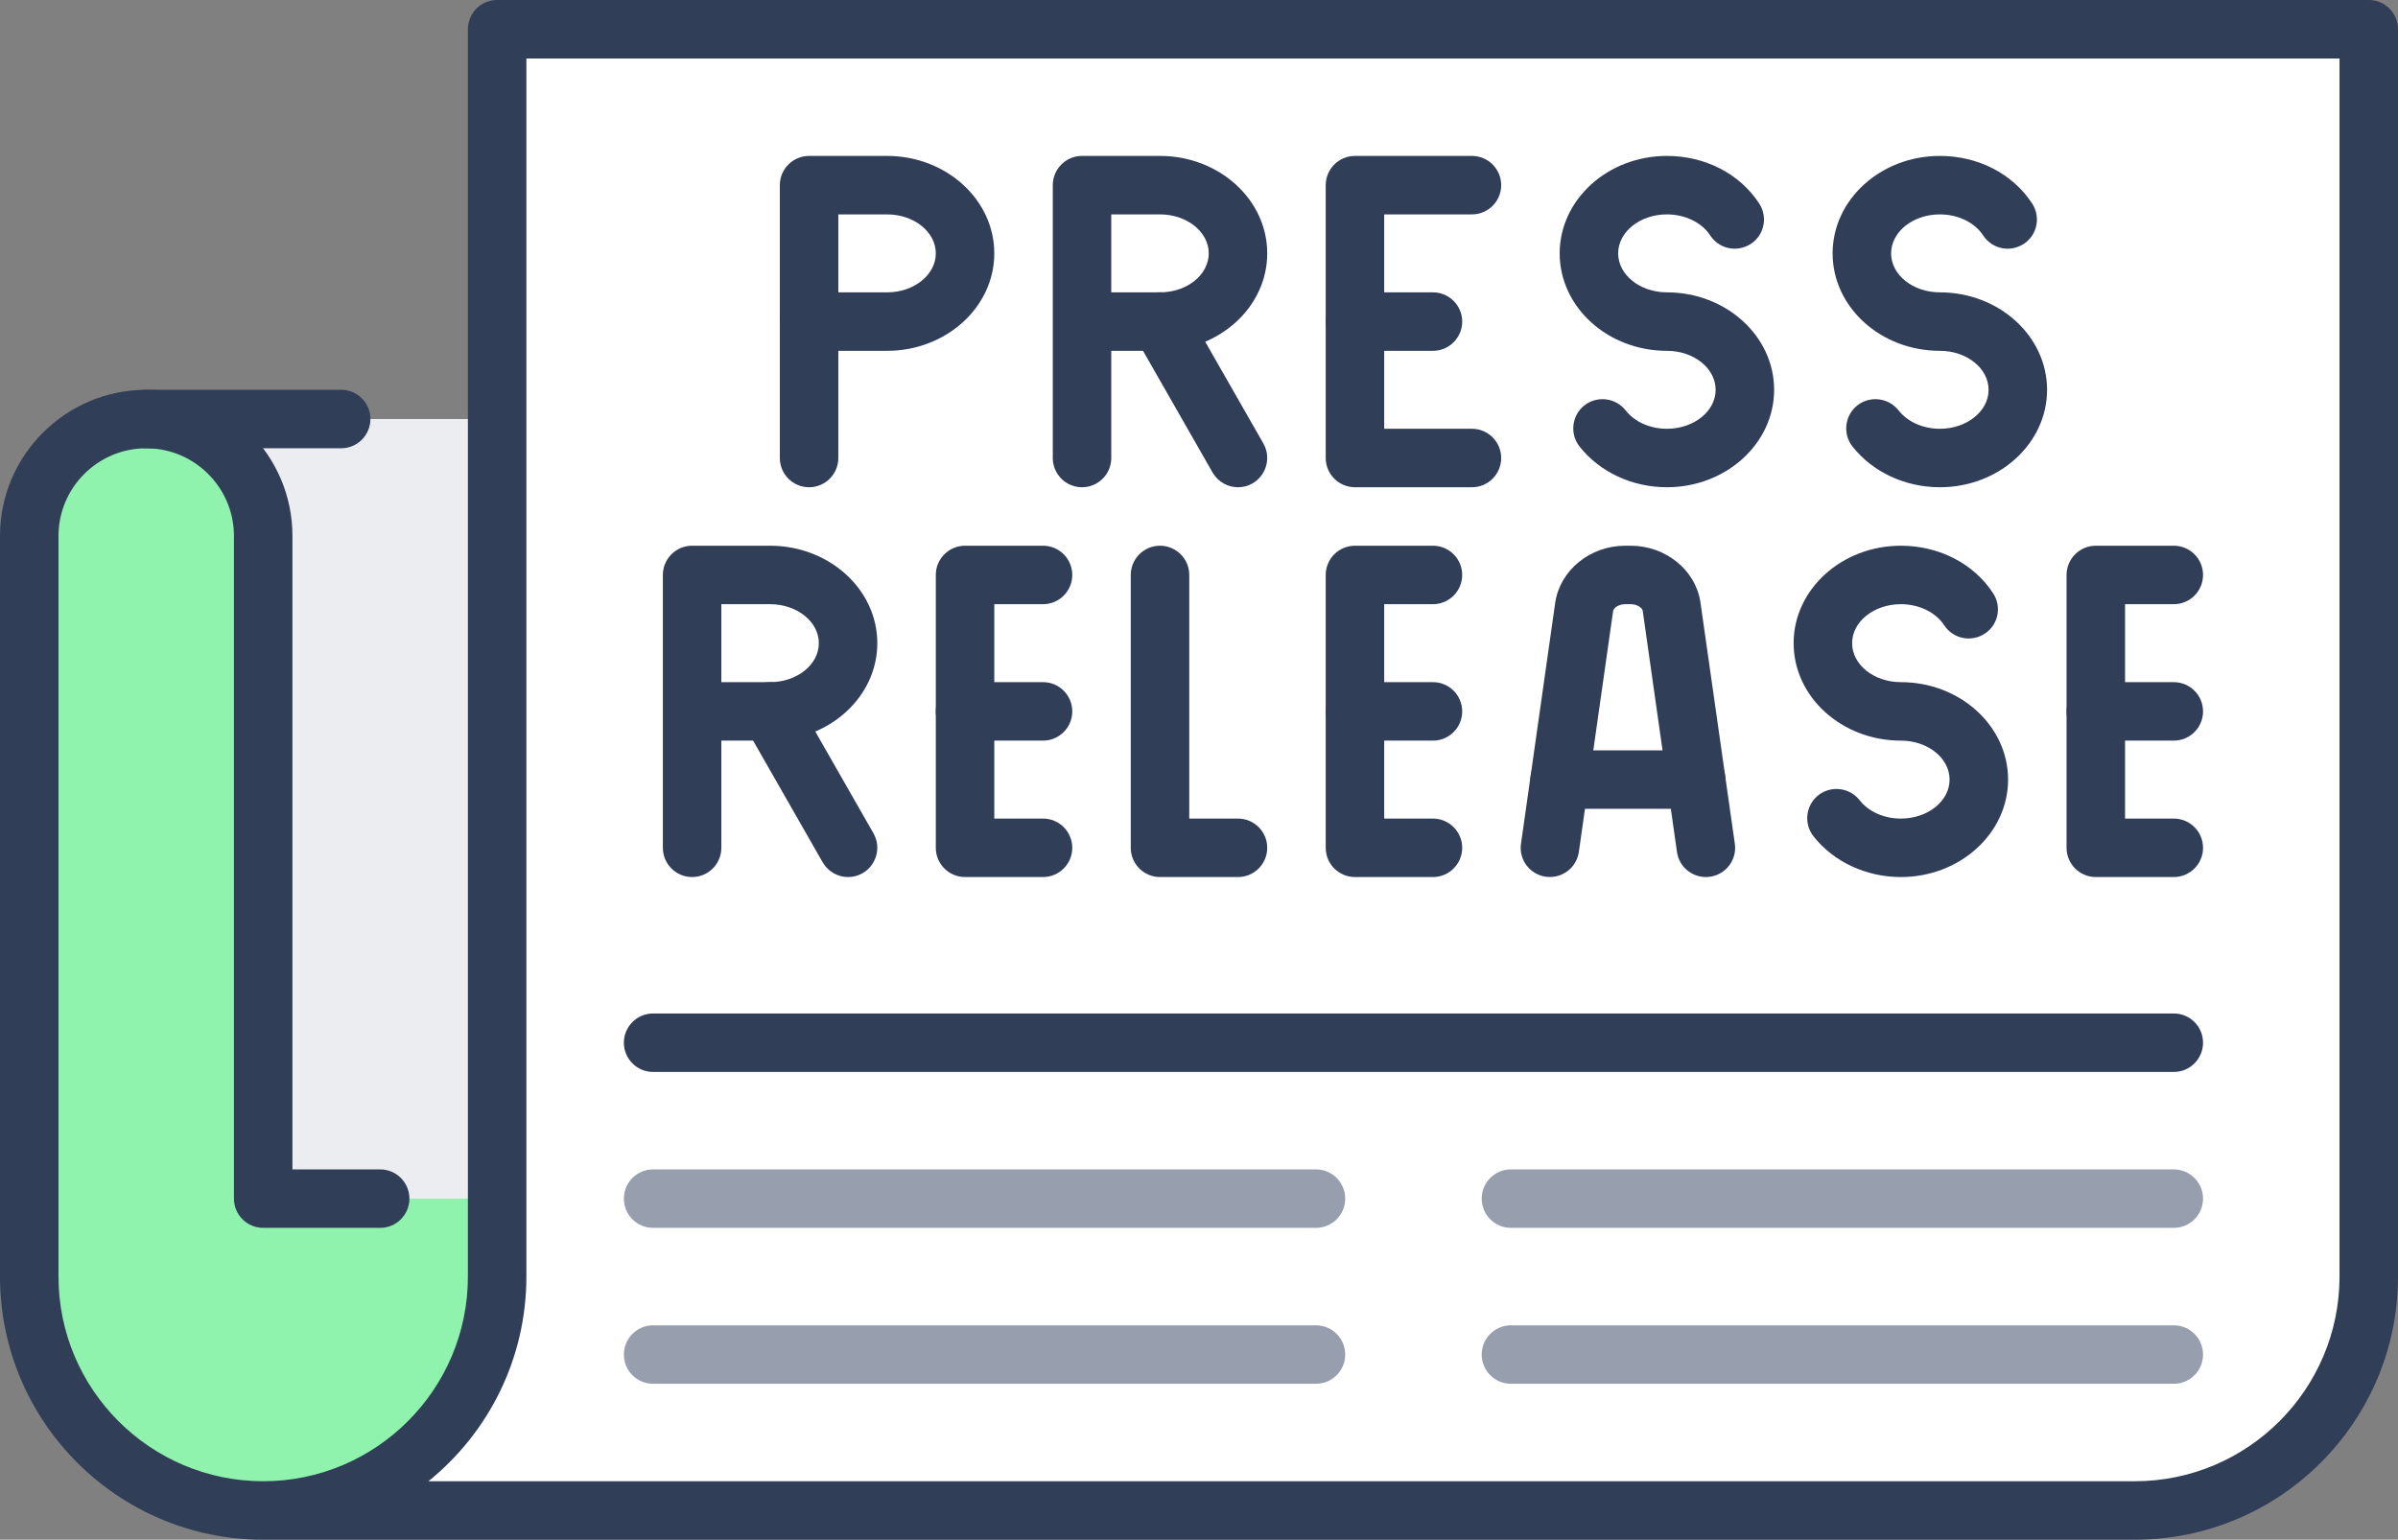 <?xml version="1.0" encoding="UTF-8"?><svg xmlns="http://www.w3.org/2000/svg" xmlns:xlink="http://www.w3.org/1999/xlink" height="39.5" preserveAspectRatio="xMidYMid meet" version="1.0" viewBox="0.0 0.0 61.5 39.5" width="61.5" zoomAndPan="magnify"><rect x="0.0" y="0.0" width="61.5" height="39.5" fill="#808080" stroke="none"/><g><g id="change1_1"><path d="M 60.75 0.75 L 60.75 32.75 C 60.75 36.062 58.059 38.75 54.75 38.75 L 6.75 38.75 C 10.059 38.75 12.75 36.062 12.75 32.75 L 12.75 0.75 Z M 29.75 8.25 C 30.848 8.25 31.75 7.469 31.75 6.5 C 31.75 5.531 30.848 4.75 29.75 4.75 L 27.75 4.75 L 27.75 8.25 Z M 40 20 L 43.5 20 L 42.871 15.559 C 42.801 15.102 42.348 14.75 41.82 14.75 L 41.68 14.75 C 41.152 14.75 40.699 15.102 40.629 15.559 Z M 19.75 18.25 C 20.848 18.25 21.75 17.469 21.75 16.5 C 21.75 15.531 20.848 14.75 19.75 14.75 L 17.75 14.75 L 17.75 18.25 Z M 20.75 8.25 L 22.75 8.25 C 23.848 8.25 24.75 7.469 24.75 6.5 C 24.75 5.531 23.848 4.75 22.75 4.75 L 20.75 4.75 L 20.75 8.25" fill="#fff"/></g><g id="change1_2"><path d="M 42.871 15.559 L 43.5 20 L 40 20 L 40.629 15.559 C 40.699 15.102 41.152 14.75 41.68 14.75 L 41.82 14.75 C 42.348 14.75 42.801 15.102 42.871 15.559" fill="#fff"/></g><g id="change1_3"><path d="M 31.75 6.5 C 31.75 7.469 30.848 8.25 29.75 8.25 L 27.75 8.25 L 27.75 4.75 L 29.75 4.75 C 30.848 4.75 31.75 5.531 31.75 6.5" fill="#fff"/></g><g id="change1_4"><path d="M 24.75 6.5 C 24.75 7.469 23.848 8.25 22.75 8.25 L 20.75 8.25 L 20.75 4.75 L 22.75 4.75 C 23.848 4.75 24.75 5.531 24.75 6.5" fill="#fff"/></g><g id="change1_5"><path d="M 21.75 16.5 C 21.75 17.469 20.848 18.25 19.75 18.25 L 17.75 18.25 L 17.75 14.75 L 19.75 14.75 C 20.848 14.75 21.75 15.531 21.75 16.5" fill="#fff"/></g><g id="change2_1"><path d="M 12.75 30.75 L 12.75 32.75 C 12.75 36.062 10.059 38.75 6.75 38.75 C 3.441 38.75 0.75 36.062 0.75 32.75 L 0.75 13.75 C 0.75 12.09 2.09 10.75 3.75 10.75 C 5.41 10.75 6.75 12.09 6.75 13.75 L 6.75 30.75 L 12.75 30.75" fill="#8ff3ad"/></g><g id="change3_1"><path d="M 12.75 10.75 L 12.75 30.75 L 6.75 30.75 L 6.75 13.75 C 6.75 12.09 5.41 10.75 3.75 10.75 L 12.75 10.75" fill="#ebedf0"/></g><g id="change4_1"><path d="M 10.988 38 L 54.75 38 C 57.645 38 60 35.645 60 32.75 L 60 1.5 L 13.5 1.5 L 13.5 32.75 C 13.5 34.867 12.52 36.762 10.988 38 Z M 54.75 39.5 L 6.75 39.5 C 3.027 39.5 0 36.473 0 32.75 L 0 13.75 C 0 11.684 1.684 10 3.75 10 C 5.816 10 7.5 11.684 7.5 13.75 L 7.5 30 L 9.75 30 C 10.164 30 10.5 30.336 10.5 30.75 C 10.5 31.164 10.164 31.5 9.75 31.5 L 6.75 31.5 C 6.336 31.5 6 31.164 6 30.75 L 6 13.75 C 6 12.508 4.988 11.5 3.75 11.5 C 2.512 11.5 1.5 12.508 1.5 13.75 L 1.5 32.75 C 1.5 35.645 3.855 38 6.75 38 C 9.645 38 12 35.645 12 32.75 L 12 0.75 C 12 0.336 12.336 0 12.75 0 L 60.75 0 C 61.164 0 61.5 0.336 61.5 0.75 L 61.5 32.75 C 61.5 36.473 58.473 39.5 54.75 39.5" fill="#303e58"/></g><g id="change4_2"><path d="M 8.75 11.5 L 3.75 11.5 C 3.336 11.5 3 11.164 3 10.75 C 3 10.336 3.336 10 3.75 10 L 8.75 10 C 9.164 10 9.5 10.336 9.5 10.75 C 9.5 11.164 9.164 11.5 8.75 11.5" fill="#303e58"/></g><g id="change4_3"><path d="M 18.5 17.5 L 19.75 17.5 C 20.441 17.5 21 17.051 21 16.5 C 21 15.949 20.441 15.5 19.75 15.5 L 18.5 15.5 Z M 17.75 22.5 C 17.336 22.5 17 22.164 17 21.75 L 17 14.75 C 17 14.336 17.336 14 17.75 14 L 19.75 14 C 21.266 14 22.5 15.121 22.5 16.5 C 22.5 17.879 21.266 19 19.75 19 L 18.5 19 L 18.5 21.75 C 18.5 22.164 18.164 22.5 17.75 22.5" fill="#303e58"/></g><g id="change4_4"><path d="M 21.5 7.5 L 22.75 7.5 C 23.441 7.5 24 7.051 24 6.5 C 24 5.949 23.441 5.5 22.75 5.5 L 21.5 5.5 Z M 22.75 9 L 20.75 9 C 20.336 9 20 8.664 20 8.25 L 20 4.75 C 20 4.336 20.336 4 20.75 4 L 22.75 4 C 24.266 4 25.5 5.121 25.5 6.5 C 25.5 7.879 24.266 9 22.75 9" fill="#303e58"/></g><g id="change4_5"><path d="M 20.75 12.5 C 20.336 12.5 20 12.164 20 11.75 L 20 8.25 C 20 7.836 20.336 7.5 20.75 7.5 C 21.164 7.5 21.5 7.836 21.5 8.25 L 21.5 11.75 C 21.5 12.164 21.164 12.5 20.75 12.5" fill="#303e58"/></g><g id="change4_6"><path d="M 26.75 22.5 L 24.75 22.5 C 24.336 22.5 24 22.164 24 21.75 L 24 14.75 C 24 14.336 24.336 14 24.75 14 L 26.75 14 C 27.164 14 27.5 14.336 27.5 14.75 C 27.5 15.164 27.164 15.5 26.75 15.5 L 25.5 15.5 L 25.5 21 L 26.75 21 C 27.164 21 27.5 21.336 27.5 21.75 C 27.5 22.164 27.164 22.5 26.75 22.5" fill="#303e58"/></g><g id="change4_7"><path d="M 26.75 19 L 24.75 19 C 24.336 19 24 18.664 24 18.25 C 24 17.836 24.336 17.5 24.75 17.5 L 26.75 17.5 C 27.164 17.5 27.5 17.836 27.5 18.25 C 27.5 18.664 27.164 19 26.75 19" fill="#303e58"/></g><g id="change4_8"><path d="M 37.75 12.5 L 34.75 12.5 C 34.336 12.5 34 12.164 34 11.75 L 34 4.75 C 34 4.336 34.336 4 34.75 4 L 37.75 4 C 38.164 4 38.5 4.336 38.5 4.75 C 38.5 5.164 38.164 5.5 37.75 5.5 L 35.5 5.5 L 35.5 11 L 37.75 11 C 38.164 11 38.5 11.336 38.5 11.75 C 38.5 12.164 38.164 12.5 37.75 12.5" fill="#303e58"/></g><g id="change4_9"><path d="M 36.75 9 L 34.75 9 C 34.336 9 34 8.664 34 8.25 C 34 7.836 34.336 7.5 34.75 7.5 L 36.75 7.5 C 37.164 7.5 37.5 7.836 37.5 8.25 C 37.5 8.664 37.164 9 36.75 9" fill="#303e58"/></g><g id="change4_10"><path d="M 36.75 22.5 L 34.75 22.5 C 34.336 22.5 34 22.164 34 21.75 L 34 14.75 C 34 14.336 34.336 14 34.75 14 L 36.75 14 C 37.164 14 37.5 14.336 37.5 14.75 C 37.5 15.164 37.164 15.5 36.75 15.5 L 35.5 15.5 L 35.5 21 L 36.75 21 C 37.164 21 37.5 21.336 37.5 21.75 C 37.5 22.164 37.164 22.5 36.75 22.5" fill="#303e58"/></g><g id="change4_11"><path d="M 36.75 19 L 34.75 19 C 34.336 19 34 18.664 34 18.25 C 34 17.836 34.336 17.5 34.75 17.5 L 36.75 17.5 C 37.164 17.5 37.5 17.836 37.5 18.25 C 37.5 18.664 37.164 19 36.75 19" fill="#303e58"/></g><g id="change4_12"><path d="M 55.75 22.5 L 53.75 22.5 C 53.336 22.5 53 22.164 53 21.75 L 53 14.75 C 53 14.336 53.336 14 53.75 14 L 55.75 14 C 56.164 14 56.5 14.336 56.5 14.75 C 56.5 15.164 56.164 15.5 55.75 15.5 L 54.5 15.5 L 54.5 21 L 55.75 21 C 56.164 21 56.5 21.336 56.5 21.75 C 56.5 22.164 56.164 22.5 55.75 22.5" fill="#303e58"/></g><g id="change4_13"><path d="M 55.75 19 L 53.75 19 C 53.336 19 53 18.664 53 18.25 C 53 17.836 53.336 17.5 53.75 17.5 L 55.75 17.5 C 56.164 17.5 56.5 17.836 56.5 18.25 C 56.5 18.664 56.164 19 55.75 19" fill="#303e58"/></g><g id="change4_14"><path d="M 31.75 22.5 L 29.75 22.5 C 29.336 22.5 29 22.164 29 21.75 L 29 14.75 C 29 14.336 29.336 14 29.75 14 C 30.164 14 30.5 14.336 30.5 14.75 L 30.5 21 L 31.75 21 C 32.164 21 32.5 21.336 32.5 21.75 C 32.5 22.164 32.164 22.5 31.75 22.5" fill="#303e58"/></g><g id="change4_15"><path d="M 43.75 22.5 C 43.383 22.5 43.059 22.23 43.008 21.855 L 42.129 15.664 C 42.117 15.602 41.996 15.5 41.82 15.5 L 41.68 15.5 C 41.504 15.5 41.383 15.602 41.371 15.672 L 40.492 21.855 C 40.434 22.266 40.055 22.547 39.645 22.492 C 39.234 22.434 38.949 22.055 39.008 21.645 L 39.887 15.453 C 40.016 14.621 40.785 14 41.68 14 L 41.82 14 C 42.715 14 43.484 14.621 43.609 15.445 L 44.492 21.645 C 44.551 22.055 44.266 22.434 43.855 22.492 C 43.82 22.496 43.785 22.5 43.75 22.5" fill="#303e58"/></g><g id="change4_16"><path d="M 21.75 22.5 C 21.488 22.5 21.238 22.363 21.098 22.121 L 19.098 18.621 C 18.895 18.262 19.02 17.805 19.379 17.598 C 19.734 17.395 20.195 17.52 20.402 17.879 L 22.402 21.379 C 22.605 21.738 22.48 22.195 22.121 22.402 C 22.004 22.469 21.879 22.5 21.75 22.5" fill="#303e58"/></g><g id="change4_17"><path d="M 28.5 7.5 L 29.75 7.5 C 30.441 7.5 31 7.051 31 6.5 C 31 5.949 30.441 5.5 29.75 5.5 L 28.5 5.5 Z M 27.75 12.5 C 27.336 12.5 27 12.164 27 11.75 L 27 4.75 C 27 4.336 27.336 4 27.75 4 L 29.75 4 C 31.266 4 32.5 5.121 32.5 6.5 C 32.5 7.879 31.266 9 29.75 9 L 28.5 9 L 28.5 11.75 C 28.5 12.164 28.164 12.5 27.75 12.5" fill="#303e58"/></g><g id="change4_18"><path d="M 31.75 12.5 C 31.488 12.5 31.238 12.363 31.098 12.121 L 29.098 8.621 C 28.895 8.262 29.02 7.805 29.379 7.598 C 29.738 7.391 30.195 7.52 30.402 7.879 L 32.402 11.379 C 32.605 11.738 32.48 12.195 32.121 12.402 C 32.004 12.469 31.879 12.5 31.75 12.5" fill="#303e58"/></g><g id="change4_19"><path d="M 48.75 22.5 C 47.859 22.5 47.023 22.109 46.508 21.453 C 46.254 21.129 46.309 20.656 46.637 20.398 C 46.965 20.145 47.434 20.203 47.691 20.527 C 47.922 20.824 48.32 21 48.75 21 C 49.441 21 50 20.551 50 20 C 50 19.449 49.441 19 48.75 19 C 47.234 19 46 17.879 46 16.5 C 46 15.121 47.234 14 48.75 14 C 49.727 14 50.613 14.453 51.113 15.215 C 51.344 15.562 51.25 16.027 50.906 16.254 C 50.555 16.484 50.094 16.391 49.863 16.043 C 49.645 15.707 49.215 15.5 48.75 15.5 C 48.059 15.5 47.5 15.949 47.5 16.5 C 47.5 17.051 48.059 17.5 48.75 17.5 C 50.266 17.5 51.5 18.621 51.5 20 C 51.5 21.379 50.266 22.5 48.75 22.5" fill="#303e58"/></g><g id="change4_20"><path d="M 42.75 12.5 C 41.859 12.5 41.023 12.109 40.508 11.453 C 40.254 11.129 40.309 10.656 40.637 10.398 C 40.965 10.145 41.434 10.203 41.691 10.527 C 41.922 10.824 42.32 11 42.75 11 C 43.441 11 44 10.551 44 10 C 44 9.449 43.441 9 42.75 9 C 41.234 9 40 7.879 40 6.5 C 40 5.121 41.234 4 42.75 4 C 43.727 4 44.613 4.453 45.113 5.215 C 45.344 5.562 45.25 6.027 44.906 6.254 C 44.555 6.484 44.094 6.391 43.863 6.043 C 43.645 5.707 43.215 5.5 42.75 5.5 C 42.059 5.5 41.5 5.949 41.5 6.5 C 41.5 7.051 42.059 7.5 42.75 7.5 C 44.266 7.5 45.5 8.621 45.5 10 C 45.5 11.379 44.266 12.5 42.75 12.5" fill="#303e58"/></g><g id="change4_21"><path d="M 49.75 12.5 C 48.859 12.5 48.023 12.109 47.508 11.453 C 47.254 11.129 47.309 10.656 47.637 10.398 C 47.965 10.145 48.434 10.203 48.691 10.527 C 48.922 10.824 49.32 11 49.75 11 C 50.441 11 51 10.551 51 10 C 51 9.449 50.441 9 49.75 9 C 48.234 9 47 7.879 47 6.5 C 47 5.121 48.234 4 49.75 4 C 50.727 4 51.613 4.453 52.113 5.215 C 52.344 5.562 52.25 6.027 51.906 6.254 C 51.555 6.484 51.094 6.391 50.863 6.043 C 50.645 5.707 50.215 5.5 49.75 5.5 C 49.059 5.5 48.5 5.949 48.5 6.5 C 48.5 7.051 49.059 7.5 49.75 7.5 C 51.266 7.5 52.5 8.621 52.5 10 C 52.5 11.379 51.266 12.5 49.75 12.5" fill="#303e58"/></g><g id="change4_22"><path d="M 43.5 20.75 L 40 20.75 C 39.586 20.75 39.25 20.414 39.25 20 C 39.25 19.586 39.586 19.25 40 19.25 L 43.5 19.25 C 43.914 19.25 44.25 19.586 44.25 20 C 44.25 20.414 43.914 20.75 43.5 20.75" fill="#303e58"/></g><g id="change5_1"><path d="M 55.75 31.5 L 38.75 31.5 C 38.336 31.5 38 31.164 38 30.75 C 38 30.336 38.336 30 38.75 30 L 55.75 30 C 56.164 30 56.5 30.336 56.5 30.75 C 56.5 31.164 56.164 31.5 55.75 31.5" fill="#979faf"/></g><g id="change5_2"><path d="M 55.75 35.5 L 38.75 35.5 C 38.336 35.5 38 35.164 38 34.75 C 38 34.336 38.336 34 38.75 34 L 55.75 34 C 56.164 34 56.5 34.336 56.5 34.75 C 56.5 35.164 56.164 35.5 55.75 35.5" fill="#979faf"/></g><g id="change5_3"><path d="M 33.75 31.5 L 16.75 31.5 C 16.336 31.5 16 31.164 16 30.75 C 16 30.336 16.336 30 16.75 30 L 33.75 30 C 34.164 30 34.5 30.336 34.5 30.75 C 34.5 31.164 34.164 31.5 33.75 31.5" fill="#979faf"/></g><g id="change5_4"><path d="M 33.75 35.5 L 16.75 35.5 C 16.336 35.5 16 35.164 16 34.75 C 16 34.336 16.336 34 16.75 34 L 33.75 34 C 34.164 34 34.5 34.336 34.5 34.75 C 34.5 35.164 34.164 35.5 33.75 35.5" fill="#979faf"/></g><g id="change4_23"><path d="M 55.75 27.5 L 16.75 27.5 C 16.336 27.5 16 27.164 16 26.75 C 16 26.336 16.336 26 16.75 26 L 55.75 26 C 56.164 26 56.5 26.336 56.5 26.75 C 56.5 27.164 56.164 27.5 55.75 27.5" fill="#303e58"/></g></g></svg>